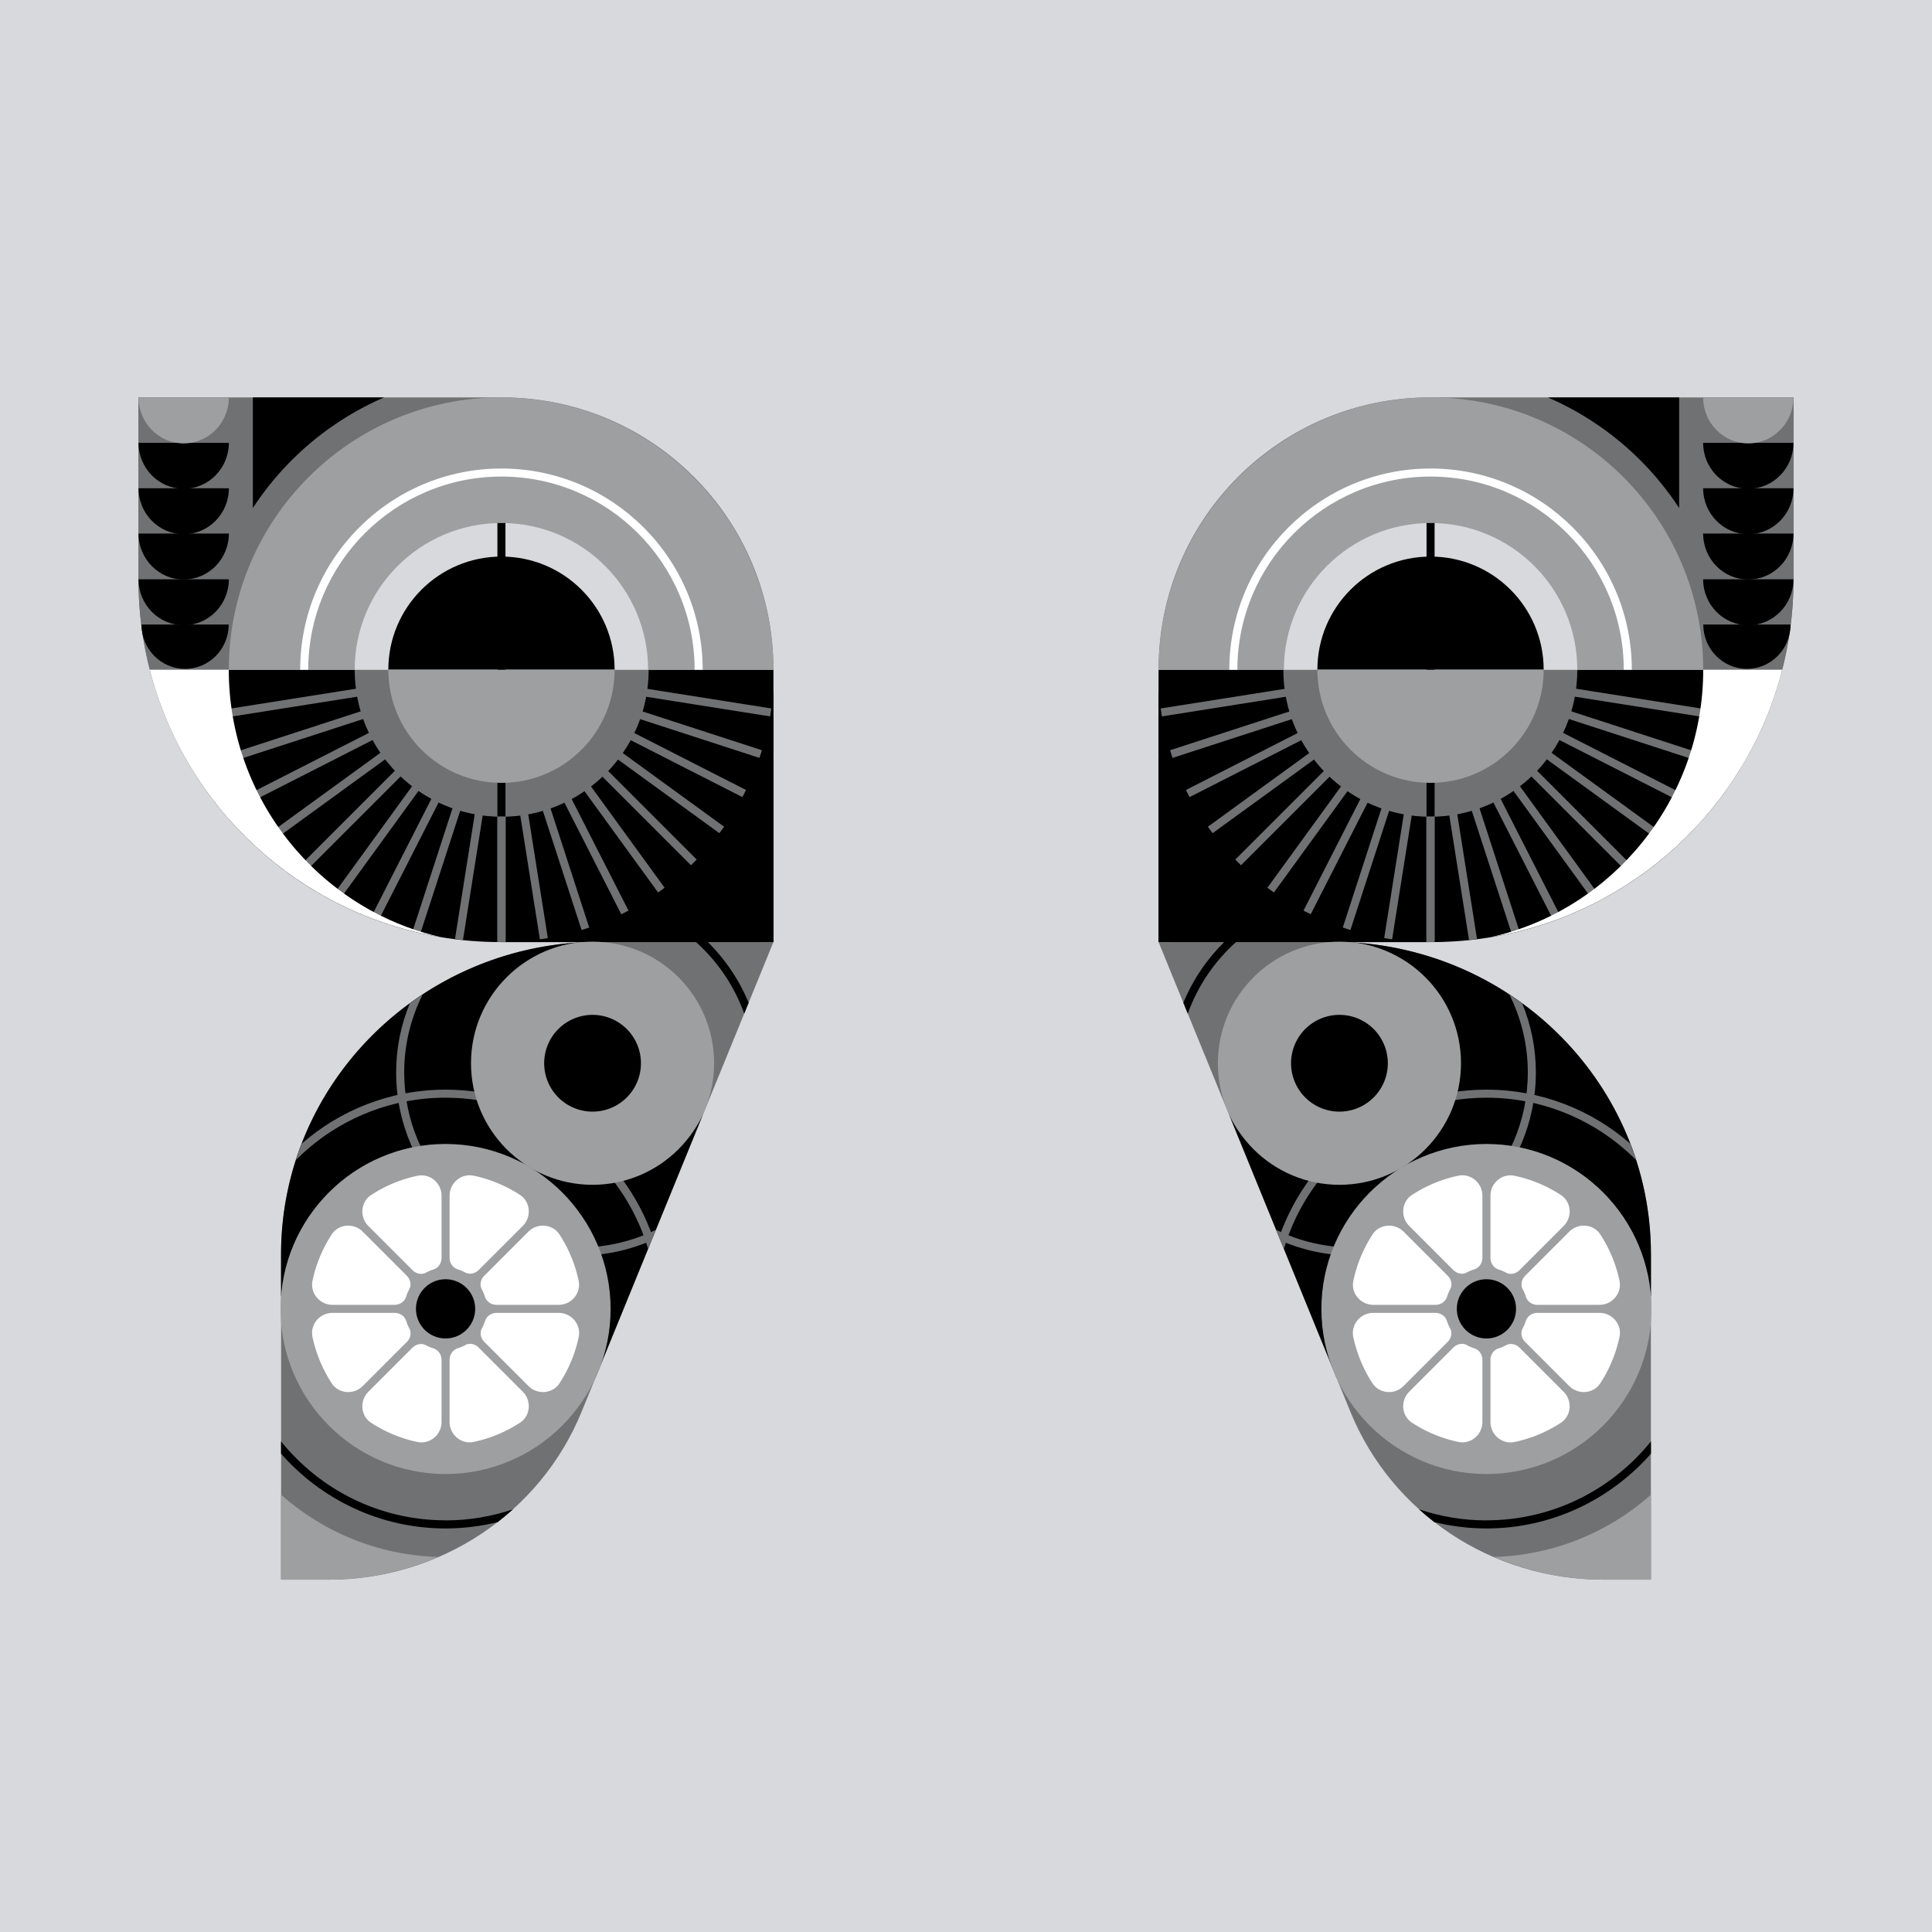 <svg xmlns="http://www.w3.org/2000/svg" width="240" height="240" fill="none"><rect width="100%" height="100%" fill="#333333" stroke="none"/><g clip-path="url(#a)"><path fill="#D8D9DD" d="M0 0h240v240H0z"/><g clip-path="url(#b)"><path fill="#D8D9DD" d="M240 0H0v240h240V0Z"/><path fill="#000" d="M76.34 83.2c0 7.76-6.29 14.05-14.05 14.05-7.76 0-14.05-6.29-14.05-14.05H18.61c4.97 19.45 22.6 33.83 43.6 33.83h33.87V83.2H76.34Z"/><path fill="#707173" d="M62.36 49.37H17.2v22.65c0 4.1.56 8.06 1.58 11.83-.06-.22-.13-.44-.18-.66h29.63c0-7.76 6.29-14.05 14.05-14.05 7.76 0 14.05 6.29 14.05 14.05h19.74v-.11c0-18.62-15.09-33.71-33.71-33.71Zm11.34 67.41-6.62-20.39c-.31.11-.63.22-.95.31l6.6 20.32h.23l.74-.24Zm-8.74-19.79c-.33.06-.66.11-.99.15l3.15 19.88h1.01l-3.17-20.03Zm31.12-3.33-20.29-6.59c-.09.32-.2.64-.31.95l20.37 6.62.23-.7v-.28ZM76.23 84.9c-.04.33-.09.66-.15.99l20 3.17v-1.01l-19.85-3.14v-.01ZM60.62 97.14c-.33-.04-.66-.09-.99-.15l-3.11 19.66c.33.04.66.09.99.13l3.11-19.64Zm2.2 19.88v-19.8c-.18 0-.35.03-.53.03-.18 0-.35-.02-.52-.03v19.79c.15 0 .29.01.44.01h.62-.01Zm-8.36-22.15c-.28-.19-.54-.39-.8-.6L41.07 111.6l.68.49.14.07 12.57-17.31v.02Zm33.24 13.06L72.55 92.78c-.23.24-.46.48-.71.71l15.15 15.15.71-.71Zm3.56-4.28L73.94 91.06c-.19.28-.39.54-.6.8l17.33 12.59.59-.81v.01Zm2.84-4.79-19.09-9.73c-.14.3-.29.6-.45.89l19.08 9.72.45-.89.01.01ZM83.52 111.6l-12.6-17.34c-.26.21-.53.41-.8.6l12.59 17.33.81-.59Zm-49.61-7.15 17.33-12.59c-.21-.26-.41-.52-.6-.8l-17.32 12.58.59.81Zm24.55-7.74c-.32-.09-.64-.2-.95-.31l-6.26 19.28c.32.08.65.15.98.23l6.24-19.19-.01-.01Zm20.36 17.87-9.73-19.09c-.29.16-.59.3-.9.44l9.73 19.1.89-.45h.01ZM56.39 95.94c-.3-.14-.6-.28-.9-.44l-9.44 18.53c.31.12.62.24.94.36l9.4-18.44v-.01Zm-6.38-5.91c-.16-.29-.31-.59-.45-.89l-19.08 9.72.45.89 19.08-9.72Zm-1.51-4.14c-.06-.33-.11-.66-.15-.99L27.2 88.25l.16.99 21.14-3.35Zm4.24 7.59c-.24-.23-.48-.46-.71-.71l-15.15 15.15.71.71 15.15-15.15Zm-3.95-6.41-20.36 6.62.31.95 20.37-6.62c-.11-.31-.22-.63-.31-.95h-.01Z"/><path fill="#707173" d="M62.32 101.46c10.085 0 18.26-8.175 18.26-18.26s-8.175-18.26-18.26-18.26-18.26 8.175-18.26 18.26 8.175 18.26 18.26 18.26ZM28.42 83.2V49.37H17.2v22.65c0 3.86.49 7.6 1.4 11.17h9.82v.01Z"/><path fill="#fff" d="M28.42 83.2H18.6c4.37 17.1 18.54 30.28 36.18 33.21-15.09-3.4-26.36-17.09-26.36-33.21Z"/><path fill="#707173" d="m96.08 117.02-23.83 58.35c-5.14 12.6-17.57 20.86-31.39 20.86h-5.94v-40.39c0-21.48 17.75-38.89 39.62-38.85l21.54.04v-.01Z"/><path fill="#000" d="M61.71 117.01c.16 0 .33.01.49.01h.05c-.18 0-.36-.01-.54-.01Zm34.37-31.5c-1.19 17.6-15.92 31.52-33.83 31.52h33.83V85.51Z"/><path fill="#9D9FA1" d="M62.25 49.37c-18.68 0-33.83 15.14-33.83 33.83h67.65c0-18.68-15.14-33.83-33.83-33.83h.01Z"/><path fill="#D8D9DD" d="M62.29 64.97c-10.07 0-18.23 8.16-18.23 18.23h36.45c0-10.07-8.16-18.23-18.23-18.23h.01Z"/><path stroke="#000" stroke-miterlimit="10" d="M62.29 64.97v36.45"/><path fill="#000" d="M62.29 69.14c-7.76 0-14.05 6.29-14.05 14.05h28.11c0-7.76-6.29-14.05-14.05-14.05h-.01Z"/><path fill="#9D9FA1" d="M62.29 97.25c-7.76 0-14.05-6.29-14.05-14.05h28.11c0 7.76-6.29 14.05-14.05 14.05h-.01Zm-27.38 98.98h5.94c4.77 0 9.37-1.01 13.57-2.82-7.48-.22-14.29-3.1-19.52-7.74v10.55l.01.01Z"/><path fill="#000" d="M72.97 117.02c-21.15.77-38.06 17.85-38.06 38.81v5.13l.08.03c.82-10.53 9.61-18.83 20.36-18.83 3.53 0 6.98 1.2 9.95 2.49-2.67-2.86-6.05-7.42-6.05-12.62 0-8.15 5.65-14.69 13.72-15.02v.01Zm.28 29.13c-2.59 0-4.99.21-7.12-.94 5.62 3.64 9.66 10.2 9.66 17.39 0 3.04-.68 5.91-1.87 8.5l.05.05 13.37-32.74c-2.39 5.21-7.98 7.74-14.09 7.74Zm14.65-29.14h-1.46c2.68 2.4 4.77 5.45 6.01 8.91l.55-1.35a22.862 22.862 0 0 0-5.09-7.56h-.01Z"/><path fill="#707173" d="m80.93 154.11.55-1.34c-2.88 1.41-6.11 2.2-9.52 2.2-11.99 0-21.75-9.76-21.75-21.75 0-3.49.84-6.78 2.3-9.7-.54.36-1.08.73-1.6 1.11-1.09 2.65-1.7 5.55-1.7 8.59 0 12.54 10.21 22.75 22.75 22.75 3.19 0 6.21-.67 8.97-1.86Z"/><path fill="#000" d="M55.35 188.86c-8.26 0-15.63-3.84-20.44-9.81v1.53c5 5.68 12.3 9.29 20.44 9.29 2.23 0 4.4-.28 6.48-.79.65-.51 1.28-1.03 1.9-1.59-2.63.89-5.45 1.38-8.37 1.38l-.01-.01Z"/><path fill="#707173" d="M55.35 135.36c-6.83 0-13.08 2.53-17.87 6.71-.26.67-.5 1.35-.73 2.04 4.76-4.78 11.34-7.75 18.6-7.75 11.88 0 21.93 7.93 25.16 18.78l.59-1.44c-3.7-10.66-13.84-18.34-25.75-18.34Z"/><path fill="#9D9FA1" d="M73.61 147.18c8.34 0 15.1-6.76 15.1-15.1 0-8.339-6.76-15.1-15.1-15.1s-15.1 6.761-15.1 15.1c0 8.34 6.76 15.1 15.1 15.1Z"/><path fill="#000" d="M17.21 55.01c0 3.15 2.51 5.71 5.61 5.71 3.1 0 5.61-2.56 5.61-5.71H17.21Z"/><path fill="#000" d="M17.21 60.65c0 3.15 2.51 5.71 5.61 5.71 3.1 0 5.61-2.56 5.61-5.71H17.21Z"/><path fill="#000" d="M17.21 66.28c0 3.15 2.51 5.71 5.61 5.71 3.1 0 5.61-2.56 5.61-5.71H17.21Z"/><path fill="#000" d="M17.21 71.96c0 3.15 2.51 5.71 5.61 5.71 3.1 0 5.61-2.56 5.61-5.71H17.21Z"/><path fill="#000" d="M17.57 77.58c0 3.04 2.43 5.51 5.42 5.51 2.99 0 5.42-2.47 5.42-5.51H17.56h.01Z"/><path fill="#fff" d="M87.29 83.2c0-13.79-11.21-25-25-25s-25 11.21-25 25h1c0-13.23 10.77-24 24-24s24 10.77 24 24h1Z"/><path fill="#000" d="M31.41 49.37v13.74a37.1 37.1 0 0 1 16.31-13.74H31.41ZM70.94 149.4a20.402 20.402 0 0 0-12.33-6.95c2.75 3.97 7.22 6.63 12.33 6.95Z"/><path fill="#9D9FA1" d="M17.21 49.37c0 3.15 2.51 5.71 5.61 5.71 3.1 0 5.61-2.56 5.61-5.71H17.21Zm38.14 133.74c-11.31 0-20.5-9.2-20.5-20.5s9.2-20.5 20.5-20.5 20.5 9.2 20.5 20.5-9.2 20.5-20.5 20.5Z"/><path fill="#000" d="M55.35 166.27c-2.03 0-3.68-1.65-3.68-3.68 0-2.03 1.65-3.68 3.68-3.68 2.03 0 3.68 1.65 3.68 3.68 0 2.03-1.65 3.68-3.68 3.68Z"/><path fill="#fff" d="m50.56 158.5-5.5-5.5c-1.11-1.11-2.99-.97-3.85.34a16.865 16.865 0 0 0-2.39 5.76c-.32 1.54.9 2.99 2.48 2.99h7.72c.64 0 1.24-.39 1.43-1.01.1-.32.23-.63.39-.92.29-.54.15-1.22-.29-1.66h.01Zm4.29-2.24v-7.72c0-1.58-1.44-2.81-2.99-2.48-2.09.44-4.03 1.26-5.76 2.39-1.31.86-1.45 2.74-.34 3.85l5.5 5.5c.44.44 1.12.58 1.66.29.29-.16.6-.29.92-.39.61-.19 1.01-.79 1.01-1.43v-.01Zm4.59 1.53 5.5-5.5c1.11-1.11.97-2.99-.34-3.85a16.865 16.865 0 0 0-5.76-2.39c-1.54-.32-2.99.9-2.99 2.48v7.72c0 .64.39 1.24 1.01 1.43.32.1.63.23.92.39.54.29 1.22.15 1.66-.29v.01Zm2.24 4.3h7.72c1.58 0 2.81-1.44 2.48-2.99-.44-2.09-1.26-4.03-2.39-5.76-.86-1.31-2.74-1.45-3.85-.34l-5.5 5.5c-.44.44-.58 1.12-.29 1.66.16.29.29.6.39.92.19.61.79 1.01 1.43 1.01h.01Zm-1.43 2.01c-.1.32-.23.63-.39.92-.29.54-.15 1.22.29 1.66l5.5 5.5c1.11 1.11 2.99.97 3.85-.34 1.13-1.73 1.95-3.67 2.39-5.76.32-1.54-.9-2.99-2.48-2.99h-7.72c-.64 0-1.24.39-1.43 1.01h-.01Zm-2.47 3c-.29.16-.6.29-.92.39-.61.19-1.01.79-1.01 1.43v7.72c0 1.58 1.44 2.81 2.99 2.48 2.09-.44 4.03-1.26 5.76-2.39 1.31-.86 1.45-2.74.34-3.85l-5.5-5.5c-.44-.44-1.12-.58-1.66-.29v.01Zm-6.52.29-5.5 5.5c-1.11 1.11-.97 2.99.34 3.85 1.73 1.13 3.67 1.95 5.76 2.39 1.54.32 2.99-.9 2.99-2.48v-7.72c0-.64-.39-1.24-1.01-1.43-.32-.1-.63-.23-.92-.39-.54-.29-1.22-.15-1.66.29v-.01Zm-2.24-4.3H41.3c-1.58 0-2.81 1.44-2.48 2.99.44 2.09 1.26 4.03 2.39 5.76.86 1.31 2.74 1.45 3.85.34l5.5-5.5c.44-.44.58-1.12.29-1.66-.16-.29-.29-.6-.39-.92-.19-.61-.79-1.01-1.43-1.01h-.01Z"/><path fill="#000" d="M73.61 138.09a6.01 6.01 0 1 0 0-12.02 6.01 6.01 0 0 0 0 12.02Zm90.05-54.89c0 7.76 6.29 14.05 14.05 14.05 7.76 0 14.05-6.29 14.05-14.05h29.63c-4.97 19.45-22.6 33.83-43.6 33.83h-33.87V83.2h19.74Z"/><path fill="#707173" d="M177.64 49.37h45.16v22.65c0 4.1-.56 8.06-1.58 11.83.06-.22.13-.44.18-.66h-29.63c0-7.76-6.29-14.05-14.05-14.05-7.76 0-14.05 6.29-14.05 14.05h-19.74v-.11c0-18.62 15.09-33.71 33.71-33.71Zm-11.34 67.41 6.62-20.39c.31.11.63.22.95.31l-6.6 20.32h-.23l-.74-.24Zm8.74-19.79c.33.06.66.11.99.15l-3.15 19.88h-1.01l3.17-20.03Zm-31.12-3.33 20.29-6.59c.09.32.2.64.31.95l-20.37 6.62-.23-.7v-.28Zm19.85-8.76c.04.33.09.66.15.99l-20 3.17v-1.01l19.85-3.14v-.01Zm15.61 12.24c.33-.04.66-.09.99-.15l3.11 19.66c-.33.04-.66.09-.99.13l-3.11-19.64Zm-2.2 19.88v-19.8c.18 0 .35.03.53.03.18 0 .35-.02.52-.03v19.79c-.15 0-.29.01-.44.01h-.62.01Zm8.36-22.15c.28-.19.54-.39.8-.6l12.59 17.33-.68.49-.14.07-12.57-17.31v.02Zm-33.24 13.06 15.15-15.15c.23.24.46.48.71.71l-15.15 15.15-.71-.71Zm-3.56-4.28 17.32-12.59c.19.28.39.54.6.8l-17.33 12.59-.59-.81v.01Zm-2.84-4.79 19.09-9.73c.14.3.29.6.45.89l-19.08 9.72-.45-.89-.01.01Zm10.58 12.74 12.6-17.34c.26.21.53.41.8.6l-12.59 17.33-.81-.59Zm49.61-7.15-17.33-12.59c.21-.26.41-.52.6-.8l17.32 12.58-.59.81Zm-24.55-7.74c.32-.09.64-.2.95-.31l6.26 19.28c-.32.08-.65.15-.98.23l-6.24-19.19.01-.01Zm-20.36 17.87 9.73-19.09c.29.16.59.3.9.44l-9.73 19.1-.89-.45h-.01Zm22.43-18.64c.3-.14.6-.28.9-.44l9.44 18.53c-.31.12-.62.24-.94.36l-9.4-18.44v-.01Zm6.38-5.91c.16-.29.31-.59.45-.89l19.08 9.72-.45.89-19.08-9.72Zm1.51-4.14c.06-.33.11-.66.15-.99l21.15 3.35-.16.99-21.14-3.35Zm-4.24 7.59c.24-.23.48-.46.71-.71l15.15 15.15-.71.71-15.15-15.15Zm3.95-6.41 20.36 6.62-.31.95-20.37-6.62c.11-.31.22-.63.31-.95h.01Z"/><path fill="#707173" d="M177.68 101.46c10.085 0 18.26-8.175 18.26-18.26s-8.175-18.26-18.26-18.26-18.26 8.175-18.26 18.26 8.175 18.26 18.26 18.26Zm33.9-18.26V49.37h11.22v22.65c0 3.86-.49 7.6-1.4 11.17h-9.82v.01Z"/><path fill="#fff" d="M211.58 83.2h9.82c-4.37 17.1-18.54 30.28-36.18 33.21 15.09-3.4 26.36-17.09 26.36-33.21Z"/><path fill="#707173" d="m143.92 117.02 23.83 58.35c5.14 12.6 17.57 20.86 31.39 20.86h5.94v-40.39c0-21.48-17.75-38.89-39.62-38.85l-21.54.04v-.01Z"/><path fill="#000" d="M178.29 117.01c-.16 0-.33.01-.49.01h-.05c.18 0 .36-.01.54-.01Zm-34.37-31.5c1.19 17.6 15.92 31.52 33.83 31.52h-33.83V85.51Z"/><path fill="#9D9FA1" d="M177.75 49.37c18.68 0 33.83 15.14 33.83 33.83h-67.65c0-18.68 15.14-33.83 33.83-33.83h-.01Z"/><path fill="#D8D9DD" d="M177.71 64.97c10.07 0 18.23 8.16 18.23 18.23h-36.45c0-10.07 8.16-18.23 18.23-18.23h-.01Z"/><path stroke="#000" stroke-miterlimit="10" d="M177.71 64.97v36.45"/><path fill="#000" d="M177.71 69.14c7.76 0 14.05 6.29 14.05 14.05h-28.11c0-7.76 6.29-14.05 14.05-14.05h.01Z"/><path fill="#9D9FA1" d="M177.71 97.25c7.76 0 14.05-6.29 14.05-14.05h-28.11c0 7.76 6.29 14.05 14.05 14.05h.01Zm27.38 98.98h-5.94c-4.77 0-9.37-1.01-13.57-2.82 7.48-.22 14.29-3.1 19.52-7.74v10.55l-.01.01Z"/><path fill="#000" d="M167.03 117.02c21.15.77 38.06 17.85 38.06 38.81v5.13l-.08.03c-.82-10.53-9.61-18.83-20.36-18.83-3.53 0-6.98 1.2-9.95 2.49 2.67-2.86 6.05-7.42 6.05-12.62 0-8.15-5.65-14.69-13.72-15.02v.01Zm-.28 29.13c2.59 0 4.99.21 7.12-.94-5.62 3.64-9.66 10.2-9.66 17.39 0 3.04.68 5.91 1.87 8.5l-.05.05-13.37-32.74c2.39 5.21 7.98 7.74 14.09 7.74Zm-14.65-29.14h1.46c-2.68 2.4-4.77 5.45-6.01 8.91l-.55-1.35c1.18-2.86 2.92-5.42 5.09-7.56h.01Z"/><path fill="#707173" d="m159.07 154.11-.55-1.34c2.88 1.41 6.11 2.2 9.52 2.2 11.99 0 21.75-9.76 21.75-21.75 0-3.49-.84-6.78-2.3-9.7.54.36 1.08.73 1.6 1.11 1.09 2.65 1.7 5.55 1.7 8.59 0 12.54-10.21 22.75-22.75 22.75-3.19 0-6.21-.67-8.97-1.86Z"/><path fill="#000" d="M184.65 188.86c8.26 0 15.63-3.84 20.44-9.81v1.53c-5 5.68-12.3 9.29-20.44 9.29-2.23 0-4.4-.28-6.48-.79-.65-.51-1.28-1.03-1.9-1.59 2.63.89 5.45 1.38 8.37 1.38l.01-.01Z"/><path fill="#707173" d="M184.65 135.36c6.83 0 13.08 2.53 17.87 6.71.26.67.5 1.35.73 2.04-4.76-4.78-11.34-7.75-18.6-7.75-11.88 0-21.93 7.93-25.16 18.78l-.59-1.44c3.7-10.66 13.84-18.34 25.75-18.34Z"/><path fill="#9D9FA1" d="M166.39 147.18c8.34 0 15.1-6.76 15.1-15.1 0-8.339-6.76-15.1-15.1-15.1-8.339 0-15.1 6.761-15.1 15.1 0 8.34 6.761 15.1 15.1 15.1Z"/><path fill="#000" d="M222.79 55.01c0 3.15-2.51 5.71-5.61 5.71-3.1 0-5.61-2.56-5.61-5.71h11.22Z"/><path fill="#000" d="M222.79 60.65c0 3.15-2.51 5.71-5.61 5.71-3.1 0-5.61-2.56-5.61-5.71h11.22Z"/><path fill="#000" d="M222.79 66.28c0 3.15-2.51 5.71-5.61 5.71-3.1 0-5.61-2.56-5.61-5.71h11.22Z"/><path fill="#000" d="M222.79 71.96c0 3.15-2.51 5.71-5.61 5.71-3.1 0-5.61-2.56-5.61-5.71h11.22Z"/><path fill="#000" d="M222.43 77.58c0 3.04-2.43 5.51-5.42 5.51-2.99 0-5.42-2.47-5.42-5.51h10.85-.01Z"/><path fill="#fff" d="M152.71 83.2c0-13.79 11.21-25 25-25s25 11.21 25 25h-1c0-13.23-10.77-24-24-24s-24 10.77-24 24h-1Z"/><path fill="#000" d="M208.59 49.37v13.74a37.1 37.1 0 0 0-16.31-13.74h16.31ZM169.06 149.4c3.08-3.63 7.41-6.16 12.33-6.95a16.203 16.203 0 0 1-12.33 6.95Z"/><path fill="#9D9FA1" d="M222.79 49.37c0 3.15-2.51 5.71-5.61 5.71-3.1 0-5.61-2.56-5.61-5.71h11.22Zm-38.14 133.74c11.31 0 20.5-9.2 20.5-20.5 0-11.31-9.2-20.5-20.5-20.5s-20.5 9.2-20.5 20.5 9.2 20.5 20.5 20.5Z"/><path fill="#000" d="M184.65 166.27c2.03 0 3.68-1.65 3.68-3.68 0-2.03-1.65-3.68-3.68-3.68-2.03 0-3.68 1.65-3.68 3.68 0 2.03 1.65 3.68 3.68 3.68Z"/><path fill="#fff" d="m189.44 158.5 5.5-5.5c1.11-1.11 2.99-.97 3.85.34 1.13 1.73 1.95 3.67 2.39 5.76.32 1.54-.9 2.99-2.48 2.99h-7.72c-.64 0-1.24-.39-1.43-1.01-.1-.32-.23-.63-.39-.92-.29-.54-.15-1.22.29-1.66h-.01Zm-4.29-2.24v-7.72c0-1.58 1.44-2.81 2.99-2.48 2.09.44 4.03 1.26 5.76 2.39 1.31.86 1.45 2.74.34 3.85l-5.5 5.5c-.44.44-1.12.58-1.66.29-.29-.16-.6-.29-.92-.39-.61-.19-1.01-.79-1.01-1.43v-.01Zm-4.59 1.53-5.5-5.5c-1.11-1.11-.97-2.99.34-3.85 1.73-1.13 3.67-1.95 5.76-2.39 1.54-.32 2.99.9 2.99 2.48v7.72c0 .64-.39 1.24-1.01 1.43-.32.1-.63.23-.92.39-.54.29-1.22.15-1.66-.29v.01Zm-2.24 4.3h-7.72c-1.58 0-2.81-1.44-2.48-2.99.44-2.09 1.26-4.03 2.39-5.76.86-1.31 2.74-1.45 3.85-.34l5.5 5.5c.44.44.58 1.12.29 1.66-.16.29-.29.6-.39.92-.19.61-.79 1.01-1.43 1.01h-.01Zm1.43 2.01c.1.32.23.63.39.92.29.54.15 1.22-.29 1.66l-5.5 5.5c-1.11 1.11-2.99.97-3.85-.34a16.865 16.865 0 0 1-2.39-5.76c-.32-1.54.9-2.99 2.48-2.99h7.72c.64 0 1.24.39 1.43 1.01h.01Zm2.47 3c.29.16.6.29.92.39.61.19 1.01.79 1.01 1.43v7.72c0 1.58-1.44 2.81-2.99 2.48-2.09-.44-4.03-1.26-5.76-2.39-1.31-.86-1.45-2.74-.34-3.85l5.5-5.5c.44-.44 1.12-.58 1.66-.29v.01Zm6.52.29 5.5 5.5c1.11 1.11.97 2.99-.34 3.85a16.865 16.865 0 0 1-5.76 2.39c-1.54.32-2.99-.9-2.99-2.48v-7.72c0-.64.39-1.24 1.01-1.43.32-.1.63-.23.92-.39.54-.29 1.22-.15 1.66.29v-.01Zm2.24-4.3h7.72c1.58 0 2.81 1.44 2.48 2.99-.44 2.09-1.26 4.03-2.39 5.76-.86 1.31-2.74 1.45-3.85.34l-5.5-5.5c-.44-.44-.58-1.12-.29-1.66.16-.29.29-.6.39-.92.19-.61.79-1.01 1.43-1.01h.01Z"/><path fill="#000" d="M166.39 138.09a6.01 6.01 0 1 0 0-12.02 6.01 6.01 0 0 0 0 12.02Z"/></g></g><defs><clipPath id="a"><path fill="#fff" d="M0 0h240v240H0z"/></clipPath><clipPath id="b"><path fill="#fff" d="M0 0h240v240H0z"/></clipPath></defs></svg>